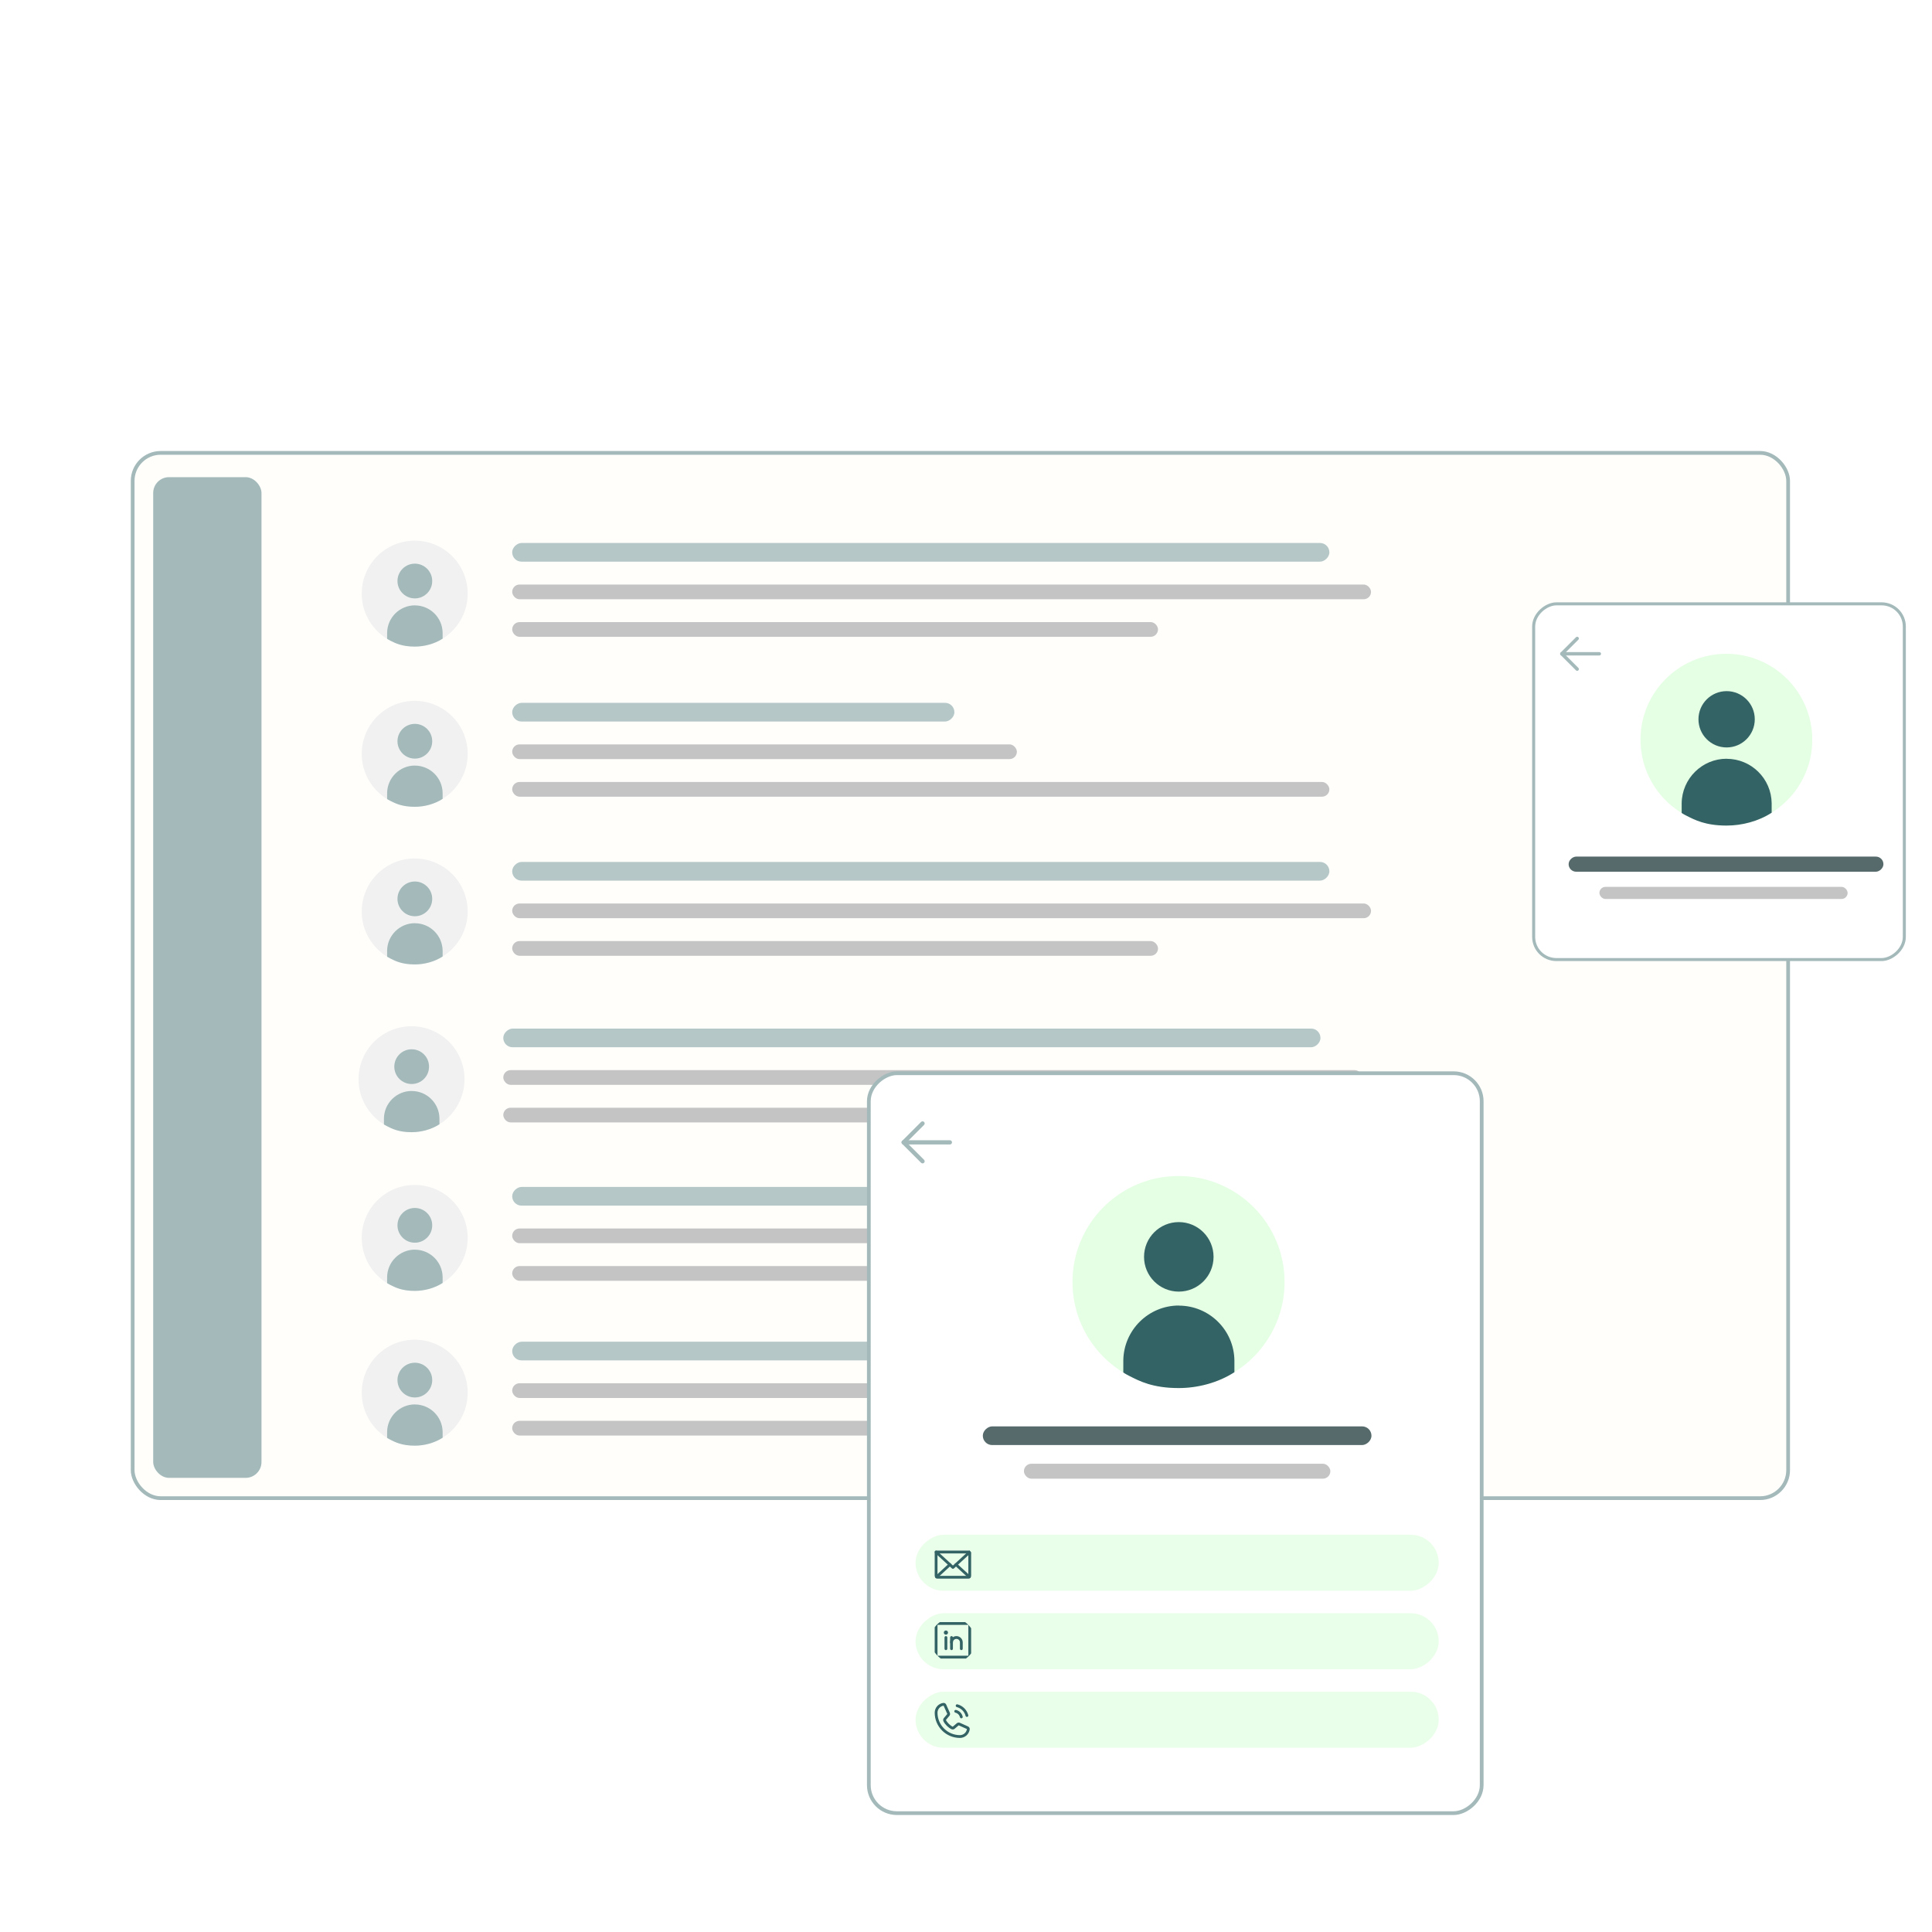 <?xml version="1.0" encoding="UTF-8"?>
<svg xmlns="http://www.w3.org/2000/svg" width="517" height="517" viewBox="0 0 517 517" fill="none">
  <g filter="url(#filter0_d_1678_12819)">
    <g clip-path="url(#clip0_1678_12819)">
      <rect x="35" y="118" width="444" height="280.711" rx="7.994" fill="#FFFEFB"></rect>
      <g clip-path="url(#clip1_1678_12819)">
        <path d="M110.977 170.334C118.806 170.334 125.153 163.988 125.153 156.158C125.153 148.329 118.806 141.982 110.977 141.982C103.148 141.982 96.801 148.329 96.801 156.158C96.801 163.988 103.148 170.334 110.977 170.334Z" fill="#F1F1F1"></path>
        <path d="M111.013 157.44C113.579 157.44 115.66 155.359 115.66 152.793C115.66 150.226 113.579 148.146 111.013 148.146C108.446 148.146 106.365 150.226 106.365 152.793C106.365 155.359 108.446 157.44 111.013 157.44Z" fill="#A3B9BA"></path>
        <path d="M111.025 159.301C106.957 159.301 103.653 162.58 103.592 166.635V168.25C103.592 168.25 103.814 168.423 104.504 168.768C105.737 169.384 107.499 170.333 110.988 170.333C113.564 170.333 116.276 169.618 118.446 168.213V166.722V166.648C118.396 162.592 115.093 159.313 111.013 159.313L111.025 159.301Z" fill="#A3B9BA"></path>
      </g>
      <g clip-path="url(#clip2_1678_12819)">
        <path d="M110.127 300.282C117.956 300.282 124.303 293.935 124.303 286.106C124.303 278.277 117.956 271.93 110.127 271.93C102.298 271.93 95.951 278.277 95.951 286.106C95.951 293.935 102.298 300.282 110.127 300.282Z" fill="#F1F1F1"></path>
        <path d="M110.163 287.387C112.73 287.387 114.81 285.307 114.81 282.74C114.81 280.173 112.73 278.093 110.163 278.093C107.596 278.093 105.516 280.173 105.516 282.74C105.516 285.307 107.596 287.387 110.163 287.387Z" fill="#A3B9BA"></path>
        <path d="M110.175 289.248C106.107 289.248 102.804 292.527 102.742 296.583V298.197C102.742 298.197 102.964 298.37 103.654 298.715C104.887 299.332 106.65 300.281 110.138 300.281C112.715 300.281 115.427 299.566 117.596 298.16V296.669V296.595C117.547 292.539 114.243 289.26 110.163 289.26L110.175 289.248Z" fill="#A3B9BA"></path>
      </g>
      <g clip-path="url(#clip3_1678_12819)">
        <path d="M110.977 255.388C118.806 255.388 125.153 249.041 125.153 241.212C125.153 233.383 118.806 227.036 110.977 227.036C103.148 227.036 96.801 233.383 96.801 241.212C96.801 249.041 103.148 255.388 110.977 255.388Z" fill="#F1F1F1"></path>
        <path d="M111.013 242.493C113.579 242.493 115.66 240.412 115.66 237.846C115.66 235.279 113.579 233.198 111.013 233.198C108.446 233.198 106.365 235.279 106.365 237.846C106.365 240.412 108.446 242.493 111.013 242.493Z" fill="#A3B9BA"></path>
        <path d="M111.025 244.354C106.957 244.354 103.653 247.632 103.592 251.688V253.303C103.592 253.303 103.814 253.475 104.504 253.821C105.737 254.437 107.499 255.386 110.988 255.386C113.564 255.386 116.276 254.671 118.446 253.266V251.774V251.7C118.396 247.645 115.093 244.366 111.013 244.366L111.025 244.354Z" fill="#A3B9BA"></path>
      </g>
      <g clip-path="url(#clip4_1678_12819)">
        <path d="M110.977 213.206C118.806 213.206 125.153 206.859 125.153 199.03C125.153 191.2 118.806 184.854 110.977 184.854C103.148 184.854 96.801 191.2 96.801 199.03C96.801 206.859 103.148 213.206 110.977 213.206Z" fill="#F1F1F1"></path>
        <path d="M111.013 200.311C113.579 200.311 115.66 198.23 115.66 195.664C115.66 193.097 113.579 191.017 111.013 191.017C108.446 191.017 106.365 193.097 106.365 195.664C106.365 198.23 108.446 200.311 111.013 200.311Z" fill="#A3B9BA"></path>
        <path d="M111.025 202.172C106.957 202.172 103.653 205.451 103.592 209.506V211.121C103.592 211.121 103.814 211.294 104.504 211.639C105.737 212.255 107.499 213.205 110.988 213.205C113.564 213.205 116.276 212.49 118.446 211.084V209.593V209.519C118.396 205.463 115.093 202.184 111.013 202.184L111.025 202.172Z" fill="#A3B9BA"></path>
      </g>
      <g clip-path="url(#clip5_1678_12819)">
        <path d="M110.977 342.748C118.806 342.748 125.153 336.401 125.153 328.572C125.153 320.742 118.806 314.396 110.977 314.396C103.148 314.396 96.801 320.742 96.801 328.572C96.801 336.401 103.148 342.748 110.977 342.748Z" fill="#F1F1F1"></path>
        <path d="M111.013 329.853C113.579 329.853 115.66 327.772 115.66 325.206C115.66 322.639 113.579 320.559 111.013 320.559C108.446 320.559 106.365 322.639 106.365 325.206C106.365 327.772 108.446 329.853 111.013 329.853Z" fill="#A3B9BA"></path>
        <path d="M111.025 331.712C106.957 331.712 103.653 334.991 103.592 339.046V340.661C103.592 340.661 103.814 340.834 104.504 341.179C105.737 341.795 107.499 342.745 110.988 342.745C113.564 342.745 116.276 342.03 118.446 340.624V339.133V339.059C118.396 335.003 115.093 331.724 111.013 331.724L111.025 331.712Z" fill="#A3B9BA"></path>
      </g>
      <g clip-path="url(#clip6_1678_12819)">
        <path d="M110.977 384.165C118.806 384.165 125.153 377.818 125.153 369.989C125.153 362.159 118.806 355.812 110.977 355.812C103.148 355.812 96.801 362.159 96.801 369.989C96.801 377.818 103.148 384.165 110.977 384.165Z" fill="#F1F1F1"></path>
        <path d="M111.013 371.27C113.579 371.27 115.66 369.189 115.66 366.623C115.66 364.056 113.579 361.976 111.013 361.976C108.446 361.976 106.365 364.056 106.365 366.623C106.365 369.189 108.446 371.27 111.013 371.27Z" fill="#A3B9BA"></path>
        <path d="M111.025 373.129C106.957 373.129 103.653 376.408 103.592 380.463V382.078C103.592 382.078 103.814 382.251 104.504 382.596C105.737 383.212 107.499 384.162 110.988 384.162C113.564 384.162 116.276 383.447 118.446 382.041V380.55V380.476C118.396 376.42 115.093 373.141 111.013 373.141L111.025 373.129Z" fill="#A3B9BA"></path>
      </g>
      <rect x="137.062" y="196.507" width="135.053" height="3.937" rx="1.969" fill="#C4C4C4"></rect>
      <rect x="137.062" y="206.562" width="218.674" height="3.937" rx="1.969" fill="#C4C4C4"></rect>
      <rect opacity="0.8" x="255.393" y="185.387" width="5.002" height="118.329" rx="2.501" transform="rotate(90 255.393 185.387)" fill="#A3B9BA"></rect>
      <rect x="137.062" y="326.05" width="135.053" height="3.937" rx="1.969" fill="#C4C4C4"></rect>
      <rect x="137.062" y="336.104" width="218.674" height="3.937" rx="1.969" fill="#C4C4C4"></rect>
      <rect opacity="0.8" x="255.393" y="314.93" width="5.002" height="118.329" rx="2.501" transform="rotate(90 255.393 314.93)" fill="#A3B9BA"></rect>
      <rect x="137.062" y="367.467" width="135.053" height="3.937" rx="1.969" fill="#C4C4C4"></rect>
      <rect x="137.062" y="377.521" width="218.674" height="3.937" rx="1.969" fill="#C4C4C4"></rect>
      <rect opacity="0.8" x="255.393" y="356.347" width="5.002" height="118.329" rx="2.501" transform="rotate(90 255.393 356.347)" fill="#A3B9BA"></rect>
      <rect x="137.062" y="153.728" width="229.823" height="3.937" rx="1.969" fill="#C4C4C4"></rect>
      <rect x="137.062" y="163.782" width="172.82" height="3.937" rx="1.969" fill="#C4C4C4"></rect>
      <rect opacity="0.8" x="355.736" y="142.607" width="5.002" height="218.674" rx="2.501" transform="rotate(90 355.736 142.607)" fill="#A3B9BA"></rect>
      <rect x="134.678" y="283.675" width="229.823" height="3.937" rx="1.969" fill="#C4C4C4"></rect>
      <rect x="134.678" y="293.729" width="172.82" height="3.937" rx="1.969" fill="#C4C4C4"></rect>
      <rect opacity="0.8" x="353.352" y="272.555" width="5.002" height="218.674" rx="2.501" transform="rotate(90 353.352 272.555)" fill="#A3B9BA"></rect>
      <rect x="137.062" y="239.081" width="229.823" height="3.937" rx="1.969" fill="#C4C4C4"></rect>
      <rect x="137.062" y="249.136" width="172.82" height="3.937" rx="1.969" fill="#C4C4C4"></rect>
      <rect opacity="0.8" x="355.736" y="227.961" width="5.002" height="218.674" rx="2.501" transform="rotate(90 355.736 227.961)" fill="#A3B9BA"></rect>
      <rect x="40.996" y="124.994" width="28.977" height="267.787" rx="4.244" fill="#A3B9BA"></rect>
    </g>
    <rect x="35.5" y="118.5" width="443.001" height="279.712" rx="7.494" stroke="#A3B9BA" stroke-width="0.999"></rect>
  </g>
  <g filter="url(#filter1_d_1678_12819)">
    <rect x="232.5" y="482.5" width="198" height="164" rx="7.5" transform="rotate(-90 232.5 482.5)" fill="white" stroke="#A3B9BA"></rect>
    <rect opacity="0.8" x="367" y="379" width="5" height="104" rx="2.5" transform="rotate(90 367 379)" fill="#2C4546"></rect>
    <rect x="274" y="389" width="82" height="4" rx="2" fill="#C4C4C4"></rect>
    <g clip-path="url(#clip7_1678_12819)">
      <path d="M315.373 368.749C331.043 368.749 343.747 356.045 343.747 340.375C343.747 324.704 331.043 312 315.373 312C299.702 312 286.998 324.704 286.998 340.375C286.998 356.045 299.702 368.749 315.373 368.749Z" fill="#E5FFE4"></path>
      <path d="M315.444 342.94C320.582 342.94 324.746 338.775 324.746 333.638C324.746 328.501 320.582 324.336 315.444 324.336C310.307 324.336 306.143 328.501 306.143 333.638C306.143 338.775 310.307 342.94 315.444 342.94Z" fill="#336365"></path>
      <path d="M315.472 346.664C307.33 346.664 300.717 353.227 300.594 361.345V364.577C300.594 364.577 301.038 364.922 302.42 365.613C304.887 366.847 308.415 368.747 315.398 368.747C320.555 368.747 325.983 367.316 330.325 364.503V361.518V361.369C330.227 353.252 323.614 346.689 315.447 346.689L315.472 346.664Z" fill="#336365"></path>
    </g>
    <rect opacity="0.8" x="385" y="429" width="15" height="140" rx="7.5" transform="rotate(90 385 429)" fill="#E5FFE4"></rect>
    <g clip-path="url(#clip8_1678_12819)">
      <path d="M259.125 431.748H250.875C250.668 431.748 250.5 431.916 250.5 432.123V440.373C250.5 440.58 250.668 440.748 250.875 440.748H259.125C259.332 440.748 259.5 440.58 259.5 440.373V432.123C259.5 431.916 259.332 431.748 259.125 431.748Z" stroke="#336365" stroke-width="0.75" stroke-linecap="round" stroke-linejoin="round"></path>
      <path d="M254.625 435.498V438.498" stroke="#336365" stroke-width="0.75" stroke-linecap="round" stroke-linejoin="round"></path>
      <path d="M253.125 435.498V438.498" stroke="#336365" stroke-width="0.75" stroke-linecap="round" stroke-linejoin="round"></path>
      <path d="M254.625 436.811C254.625 436.462 254.763 436.129 255.009 435.882C255.256 435.636 255.589 435.498 255.938 435.498C256.286 435.498 256.619 435.636 256.866 435.882C257.112 436.129 257.25 436.462 257.25 436.811V438.498" stroke="#336365" stroke-width="0.75" stroke-linecap="round" stroke-linejoin="round"></path>
      <path d="M253.125 434.748C253.436 434.748 253.688 434.496 253.688 434.186C253.688 433.875 253.436 433.623 253.125 433.623C252.814 433.623 252.562 433.875 252.562 434.186C252.562 434.496 252.814 434.748 253.125 434.748Z" fill="#336365"></path>
    </g>
    <rect opacity="0.8" x="385" y="450" width="15" height="140" rx="7.5" transform="rotate(90 385 450)" fill="#E5FFE4"></rect>
    <g clip-path="url(#clip9_1678_12819)">
      <path d="M256.125 453.748C256.756 453.914 257.331 454.245 257.792 454.706C258.253 455.167 258.584 455.742 258.75 456.373" stroke="#336365" stroke-width="0.75" stroke-linecap="round" stroke-linejoin="round"></path>
      <path d="M255.75 455.249C256.524 455.456 257.043 455.975 257.25 456.749" stroke="#336365" stroke-width="0.75" stroke-linecap="round" stroke-linejoin="round"></path>
      <path d="M256.331 458.687C256.383 458.652 256.442 458.631 256.505 458.625C256.567 458.62 256.629 458.63 256.687 458.654L258.897 459.645C258.972 459.677 259.034 459.732 259.074 459.802C259.115 459.872 259.132 459.953 259.122 460.034C259.049 460.578 258.781 461.077 258.368 461.439C257.955 461.8 257.424 461.999 256.875 461.999C255.184 461.999 253.563 461.327 252.367 460.132C251.172 458.936 250.5 457.315 250.5 455.624C250.5 455.075 250.699 454.544 251.06 454.131C251.421 453.717 251.921 453.449 252.465 453.377C252.545 453.367 252.627 453.384 252.697 453.424C252.767 453.465 252.822 453.527 252.854 453.602L253.845 455.814C253.869 455.871 253.879 455.933 253.873 455.995C253.868 456.056 253.847 456.115 253.814 456.167L252.812 457.358C252.776 457.412 252.755 457.474 252.751 457.538C252.746 457.602 252.759 457.666 252.787 457.724C253.174 458.518 253.995 459.328 254.79 459.712C254.849 459.74 254.913 459.752 254.978 459.747C255.042 459.742 255.104 459.721 255.158 459.685L256.331 458.687Z" stroke="#336365" stroke-width="0.75" stroke-linecap="round" stroke-linejoin="round"></path>
    </g>
    <rect opacity="0.8" x="385" y="408" width="15" height="140" rx="7.5" transform="rotate(90 385 408)" fill="#E5FFE4"></rect>
    <g clip-path="url(#clip10_1678_12819)">
      <path d="M259.5 412.624L255 416.749L250.5 412.624" stroke="#336365" stroke-width="0.75" stroke-linecap="round" stroke-linejoin="round"></path>
      <path d="M250.5 412.624H259.5V418.999C259.5 419.098 259.46 419.194 259.39 419.264C259.32 419.335 259.224 419.374 259.125 419.374H250.875C250.776 419.374 250.68 419.335 250.61 419.264C250.54 419.194 250.5 419.098 250.5 418.999V412.624Z" stroke="#336365" stroke-width="0.75" stroke-linecap="round" stroke-linejoin="round"></path>
      <path d="M254.181 416L250.615 419.269" stroke="#336365" stroke-width="0.75" stroke-linecap="round" stroke-linejoin="round"></path>
      <path d="M259.385 419.269L255.818 416" stroke="#336365" stroke-width="0.75" stroke-linecap="round" stroke-linejoin="round"></path>
    </g>
    <g clip-path="url(#clip11_1678_12819)">
      <path d="M254.188 303H241.812" stroke="#A3B9BA" stroke-width="1.125" stroke-linecap="round" stroke-linejoin="round"></path>
      <path d="M246.875 297.938L241.812 303L246.875 308.062" stroke="#A3B9BA" stroke-width="1.125" stroke-linecap="round" stroke-linejoin="round"></path>
    </g>
  </g>
  <g filter="url(#filter2_d_1678_12819)">
    <rect x="410.405" y="254.595" width="95.19" height="99.19" rx="6.075" transform="rotate(-90 410.405 254.595)" fill="white" stroke="#A3B9BA" stroke-width="0.81"></rect>
    <rect opacity="0.8" x="504" y="227.041" width="4.05" height="84.24" rx="2.025" transform="rotate(90 504 227.041)" fill="#2C4546"></rect>
    <rect x="428" y="235.141" width="66.42" height="3.24" rx="1.62" fill="#C4C4C4"></rect>
    <g clip-path="url(#clip12_1678_12819)">
      <path d="M461.981 218.737C474.675 218.737 484.965 208.447 484.965 195.754C484.965 183.061 474.675 172.771 461.981 172.771C449.288 172.771 438.998 183.061 438.998 195.754C438.998 208.447 449.288 218.737 461.981 218.737Z" fill="#E5FFE4"></path>
      <path d="M462.04 197.833C466.202 197.833 469.575 194.459 469.575 190.298C469.575 186.137 466.202 182.764 462.04 182.764C457.879 182.764 454.506 186.137 454.506 190.298C454.506 194.459 457.879 197.833 462.04 197.833Z" fill="#336365"></path>
      <path d="M462.063 200.851C455.468 200.851 450.112 206.167 450.012 212.742V215.36C450.012 215.36 450.371 215.64 451.491 216.199C453.489 217.199 456.347 218.738 462.003 218.738C466.18 218.738 470.577 217.578 474.094 215.3V212.882V212.762C474.014 206.187 468.658 200.871 462.043 200.871L462.063 200.851Z" fill="#336365"></path>
    </g>
    <g clip-path="url(#clip13_1678_12819)">
      <path d="M427.971 172.771H417.947" stroke="#A3B9BA" stroke-width="0.911" stroke-linecap="round" stroke-linejoin="round"></path>
      <path d="M422.048 168.672L417.947 172.772L422.048 176.873" stroke="#A3B9BA" stroke-width="0.911" stroke-linecap="round" stroke-linejoin="round"></path>
    </g>
  </g>
  <defs>
    <filter id="filter0_d_1678_12819" x="30.004" y="115.695" width="453.992" height="290.703" filterUnits="userSpaceOnUse" color-interpolation-filters="sRGB">
      <feFlood flood-opacity="0" result="BackgroundImageFix"></feFlood>
      <feColorMatrix in="SourceAlpha" type="matrix" values="0 0 0 0 0 0 0 0 0 0 0 0 0 0 0 0 0 0 127 0" result="hardAlpha"></feColorMatrix>
      <feOffset dy="2.691"></feOffset>
      <feGaussianBlur stdDeviation="2.498"></feGaussianBlur>
      <feComposite in2="hardAlpha" operator="out"></feComposite>
      <feColorMatrix type="matrix" values="0 0 0 0 0 0 0 0 0 0 0 0 0 0 0 0 0 0 0.05 0"></feColorMatrix>
      <feBlend mode="normal" in2="BackgroundImageFix" result="effect1_dropShadow_1678_12819"></feBlend>
      <feBlend mode="normal" in="SourceGraphic" in2="effect1_dropShadow_1678_12819" result="shape"></feBlend>
    </filter>
    <filter id="filter1_d_1678_12819" x="225" y="279.694" width="179" height="213" filterUnits="userSpaceOnUse" color-interpolation-filters="sRGB">
      <feFlood flood-opacity="0" result="BackgroundImageFix"></feFlood>
      <feColorMatrix in="SourceAlpha" type="matrix" values="0 0 0 0 0 0 0 0 0 0 0 0 0 0 0 0 0 0 127 0" result="hardAlpha"></feColorMatrix>
      <feOffset dy="2.694"></feOffset>
      <feGaussianBlur stdDeviation="3.5"></feGaussianBlur>
      <feComposite in2="hardAlpha" operator="out"></feComposite>
      <feColorMatrix type="matrix" values="0 0 0 0 0 0 0 0 0 0 0 0 0 0 0 0 0 0 0.07 0"></feColorMatrix>
      <feBlend mode="normal" in2="BackgroundImageFix" result="effect1_dropShadow_1678_12819"></feBlend>
      <feBlend mode="normal" in="SourceGraphic" in2="effect1_dropShadow_1678_12819" result="shape"></feBlend>
    </filter>
    <filter id="filter2_d_1678_12819" x="404.33" y="155.512" width="111.34" height="107.34" filterUnits="userSpaceOnUse" color-interpolation-filters="sRGB">
      <feFlood flood-opacity="0" result="BackgroundImageFix"></feFlood>
      <feColorMatrix in="SourceAlpha" type="matrix" values="0 0 0 0 0 0 0 0 0 0 0 0 0 0 0 0 0 0 127 0" result="hardAlpha"></feColorMatrix>
      <feOffset dy="2.182"></feOffset>
      <feGaussianBlur stdDeviation="2.835"></feGaussianBlur>
      <feComposite in2="hardAlpha" operator="out"></feComposite>
      <feColorMatrix type="matrix" values="0 0 0 0 0 0 0 0 0 0 0 0 0 0 0 0 0 0 0.07 0"></feColorMatrix>
      <feBlend mode="normal" in2="BackgroundImageFix" result="effect1_dropShadow_1678_12819"></feBlend>
      <feBlend mode="normal" in="SourceGraphic" in2="effect1_dropShadow_1678_12819" result="shape"></feBlend>
    </filter>
    <clipPath id="clip0_1678_12819">
      <rect x="35" y="118" width="444" height="280.711" rx="7.994" fill="white"></rect>
    </clipPath>
    <clipPath id="clip1_1678_12819">
      <rect width="28.352" height="28.352" fill="white" transform="translate(96.801 141.981)"></rect>
    </clipPath>
    <clipPath id="clip2_1678_12819">
      <rect width="28.352" height="28.352" fill="white" transform="translate(95.951 271.929)"></rect>
    </clipPath>
    <clipPath id="clip3_1678_12819">
      <rect width="28.352" height="28.352" fill="white" transform="translate(96.801 227.036)"></rect>
    </clipPath>
    <clipPath id="clip4_1678_12819">
      <rect width="28.352" height="28.352" fill="white" transform="translate(96.801 184.854)"></rect>
    </clipPath>
    <clipPath id="clip5_1678_12819">
      <rect width="28.352" height="28.352" fill="white" transform="translate(96.801 314.395)"></rect>
    </clipPath>
    <clipPath id="clip6_1678_12819">
      <rect width="28.352" height="28.352" fill="white" transform="translate(96.801 355.812)"></rect>
    </clipPath>
    <clipPath id="clip7_1678_12819">
      <rect x="287" y="312" width="56.749" height="56.749" rx="8" fill="white"></rect>
    </clipPath>
    <clipPath id="clip8_1678_12819">
      <rect x="249" y="430.25" width="12" height="12" rx="6" fill="white"></rect>
    </clipPath>
    <clipPath id="clip9_1678_12819">
      <rect x="249" y="451.5" width="12" height="12" rx="6" fill="white"></rect>
    </clipPath>
    <clipPath id="clip10_1678_12819">
      <rect x="249" y="410" width="12" height="12" rx="6" fill="white"></rect>
    </clipPath>
    <clipPath id="clip11_1678_12819">
      <rect width="18" height="18" fill="white" transform="translate(239 294)"></rect>
    </clipPath>
    <clipPath id="clip12_1678_12819">
      <rect x="439" y="172.771" width="45.967" height="45.967" rx="6.48" fill="white"></rect>
    </clipPath>
    <clipPath id="clip13_1678_12819">
      <rect width="14.58" height="14.58" fill="white" transform="translate(415.67 165.48)"></rect>
    </clipPath>
  </defs>
</svg>
